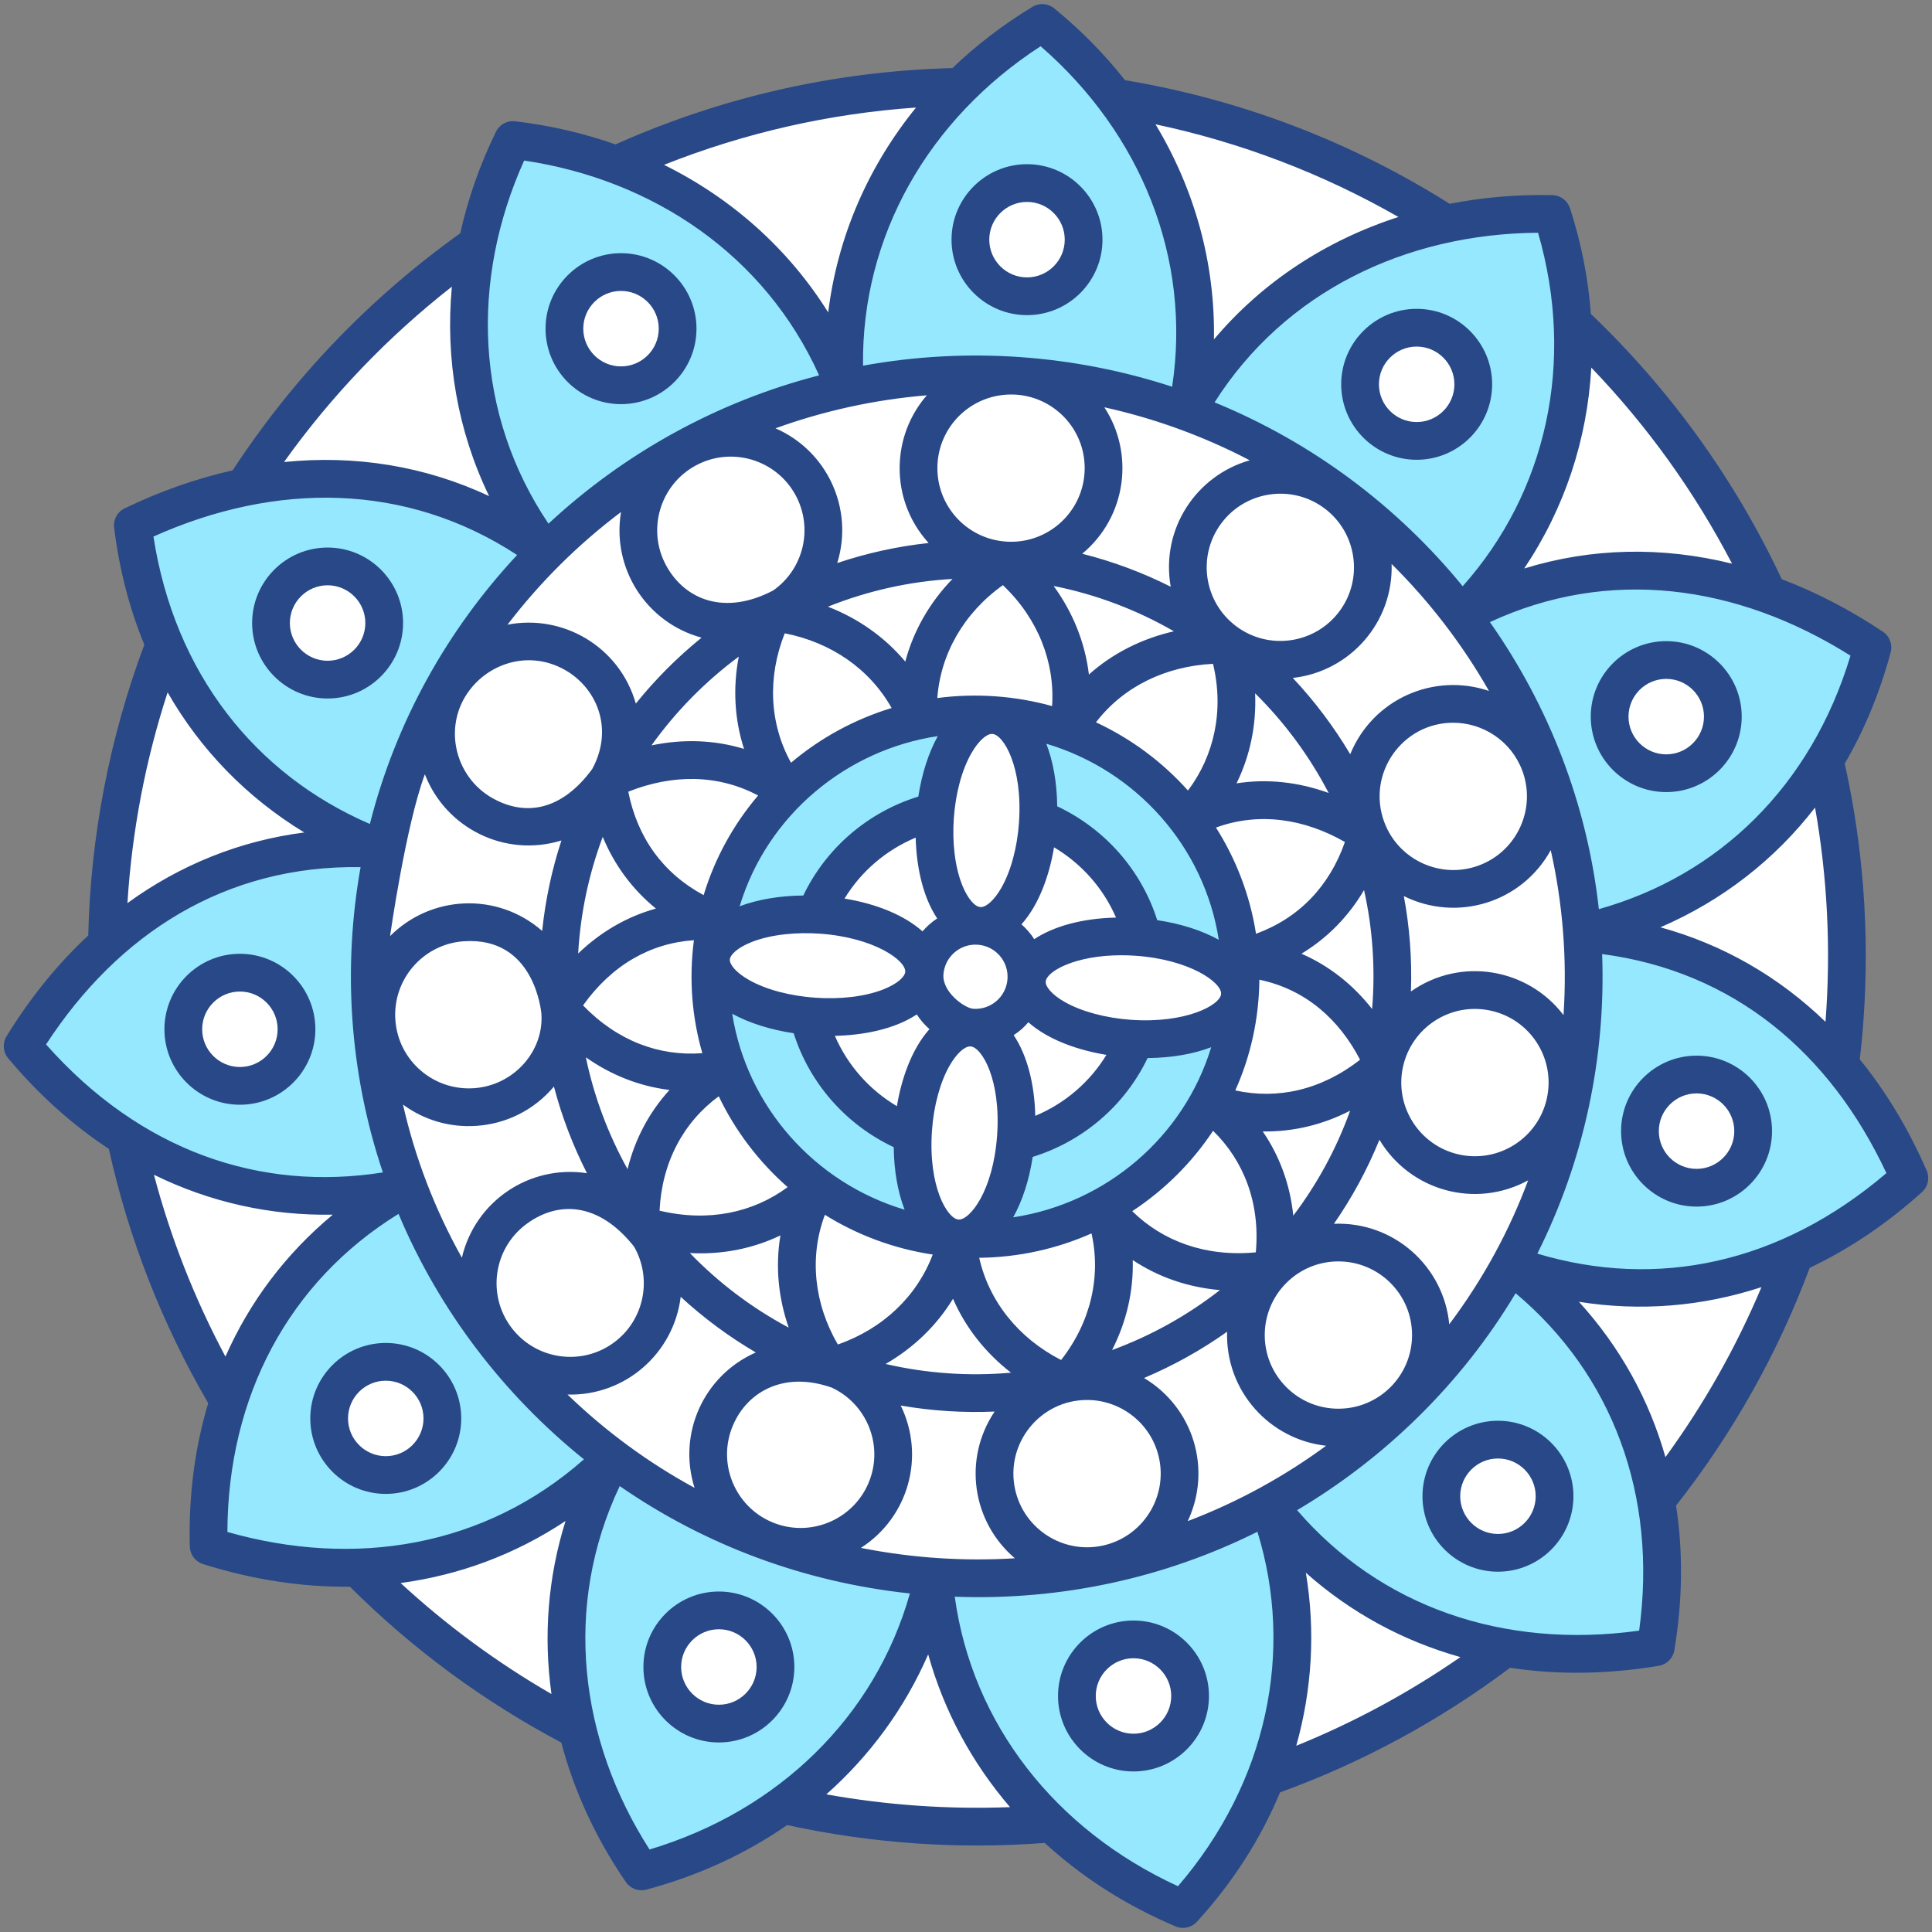 <?xml version="1.0" ?><svg xmlns="http://www.w3.org/2000/svg" xmlns:xlink="http://www.w3.org/1999/xlink" version="1.1" viewBox="0 0 512 512" style="enable-background:new 0 0 512 512;" xml:space="preserve"><rect x="0" y="0" width="512" height="512" fill="#808080" stroke="none"/><g id="_x31_8_x2C__Mandala_x2C__Flower_x2C__Cultures_x2C__Wellness_x2C__Meditation_x2C__Spiritual_x2C__Floral_Design_x2C__Ornamental"><g><path id="XMLID_3181_" style="fill:#FFFFFF;" d="M257.57,272.32c-7.53-0.52-14.5,11.56-15.58,26.98    c-0.04,0.49-0.06,0.98-0.08,1.46c-13.84-5.37-24.22-17.18-27.67-31.48c0.49,0.04,0.98,0.09,1.47,0.12    c15.59,1.09,28.66-4.06,29.18-11.5l0.14,0.01C244.51,265.35,250.12,271.8,257.57,272.32z"/><path id="XMLID_3182_" style="fill:#FFFFFF;" d="M259.45,245.37c-7.44-0.52-13.9,5.09-14.42,12.54l-0.14-0.01    c0.52-7.45-11.7-14.36-27.29-15.46c-0.5-0.04-0.99-0.06-1.48-0.08c5.41-13.68,17.34-23.93,31.78-27.33    c-0.05,0.49-0.09,0.97-0.12,1.46C246.7,231.91,251.93,244.85,259.45,245.37z"/><path id="XMLID_3183_" style="fill:#FFFFFF;" d="M300.89,275.33v0.01c-5.41,13.67-17.33,23.93-31.77,27.32    c0.05-0.48,0.09-0.96,0.12-1.45c1.07-15.43-4.15-28.36-11.67-28.89c7.44,0.52,13.89-5.09,14.42-12.53l0.14,0.01    c-0.52,7.44,11.7,14.36,27.29,15.45C299.91,275.29,300.4,275.31,300.89,275.33z"/><path id="XMLID_3184_" style="fill:#FFFFFF;" d="M302.78,248.42v0.01c-0.49-0.05-0.98-0.1-1.48-0.13    c-15.59-1.09-28.65,4.06-29.17,11.5l-0.14-0.01c0.52-7.44-5.1-13.9-12.54-14.42c7.52,0.53,14.5-11.55,15.58-26.97    c0.03-0.49,0.06-0.98,0.07-1.46h0.01C288.94,222.31,299.32,234.12,302.78,248.42z"/><path id="XMLID_3185_" style="fill:#FFFFFF;" d="M259.45,245.37c7.44,0.52,13.06,6.98,12.54,14.42    c-0.53,7.44-6.98,13.05-14.42,12.53c-7.45-0.52-13.06-6.97-12.54-14.41C245.55,250.46,252.01,244.85,259.45,245.37z"/><path id="XMLID_3186_" style="fill:#95E8FD;stroke:#272325;stroke-miterlimit:10;" d="M263.36,189.51    c-7.29-0.5-14.06,10.81-15.46,25.52c-14.44,3.4-26.37,13.65-31.78,27.33c-14.93-0.68-27.19,4.38-27.69,11.59    c2.169-31.495,25.304-56.617,54.94-63.02c0.01,0.03,0.02,0.05,0.03,0.08c0-0.03,0-0.06,0-0.09    C249.8,189.54,256.5,189.03,263.36,189.51z"/><path id="XMLID_3187_" style="fill:#95E8FD;stroke:#272325;stroke-miterlimit:10;" d="M241.91,300.76    c-0.67,14.78,4.47,26.92,11.75,27.42c-38.649-2.684-67.918-35.889-65.23-74.23c-0.51,7.2,10.93,13.92,25.81,15.33    C217.69,283.58,228.07,295.39,241.91,300.76z"/><path id="XMLID_3188_" style="fill:#95E8FD;stroke:#272325;stroke-miterlimit:10;" d="M328.59,263.75    c-2.692,38.395-36.331,67.135-74.92,64.43c7.28,0.5,14.05-10.81,15.45-25.52c14.44-3.39,26.36-13.65,31.77-27.32v-0.01    C315.82,276.01,328.09,270.95,328.59,263.75z"/><path id="XMLID_3189_" style="fill:#95E8FD;stroke:#272325;stroke-miterlimit:10;" d="M328.59,263.75    c0.5-7.2-10.92-13.92-25.81-15.32v-0.01c-3.46-14.3-13.84-26.11-27.67-31.48h-0.01c0.67-14.78-4.46-26.92-11.74-27.43    c6.87,0.48,13.45,1.92,19.59,4.19c0,0.02,0,0.05-0.01,0.07c0.01-0.02,0.02-0.04,0.04-0.06    C311.127,204.075,330.788,231.925,328.59,263.75z"/><path id="XMLID_3190_" style="fill:#FFFFFF;" d="M217.6,242.44c15.59,1.1,27.81,8.01,27.29,15.46    c-0.52,7.44-13.59,12.59-29.18,11.5c-0.49-0.03-0.98-0.08-1.47-0.12c-14.88-1.41-26.32-8.13-25.81-15.33    c0.5-7.21,12.76-12.27,27.69-11.59C216.61,242.38,217.1,242.4,217.6,242.44z"/><path id="XMLID_3191_" style="fill:#FFFFFF;" d="M257.57,272.32c7.52,0.53,12.74,13.46,11.67,28.89    c-0.03,0.49-0.07,0.97-0.12,1.45c-1.4,14.71-8.17,26.02-15.45,25.52h-0.01c-7.28-0.5-12.42-12.64-11.75-27.42    c0.02-0.48,0.04-0.97,0.08-1.46C243.07,283.88,250.04,271.8,257.57,272.32z"/><path id="XMLID_3192_" style="fill:#FFFFFF;" d="M302.78,248.43c14.89,1.4,26.31,8.12,25.81,15.32    c-0.5,7.2-12.77,12.26-27.7,11.58c-0.49-0.02-0.98-0.04-1.47-0.08c-15.59-1.09-27.81-8.01-27.29-15.45    c0.52-7.44,13.58-12.59,29.17-11.5C301.8,248.33,302.29,248.38,302.78,248.43z"/><path id="XMLID_3193_" style="fill:#FFFFFF;" d="M263.36,189.51c7.28,0.51,12.41,12.65,11.74,27.43    c-0.01,0.48-0.04,0.97-0.07,1.46c-1.08,15.42-8.06,27.5-15.58,26.97c-7.52-0.52-12.75-13.46-11.67-28.88    c0.03-0.49,0.07-0.97,0.12-1.46C249.3,200.32,256.07,189.01,263.36,189.51z"/><path id="XMLID_3194_" style="fill:#FFFFFF;" d="M266.22,148.51l-0.01,0.3c-15.898,9.608-24.019,25.909-22.81,42.11    c-0.01,0-0.02,0-0.03,0.01c-5.897-15.398-20.013-26.451-38.43-28.62c1.028-0.544,1.869-1.036,2.83-1.72    C225.18,151.55,245.22,147.04,266.22,148.51z"/><path id="XMLID_3195_" style="fill:#FFFFFF;" d="M208.66,209.79c-14.401-10.497-31.489-10.606-47.18-3.25    c0.44-0.733,1.126-2.141,1.66-3.6c9.66-16.49,23.44-30.17,39.84-39.72c0.66-0.27,1.31-0.58,1.96-0.91    C196.879,178.811,198.58,196.54,208.66,209.79z"/><path id="XMLID_3196_" style="fill:#FFFFFF;" d="M189.75,244.16c-17.625-1.112-31.91,7.488-41.14,22.11    c-0.09-0.96-0.25-1.91-0.47-2.83c-0.18-4.09-0.12-8.24,0.17-12.43c1.05-15.01,5.05-29.1,11.4-41.76c0.47-0.62,0.91-1.26,1.31-1.93    c1.95,14.6,9.59,27.05,23.02,34.27C185.91,242.6,187.81,243.45,189.75,244.16z"/><path id="XMLID_3197_" style="fill:#FFFFFF;" d="M192.67,283.21c-14.429,7.813-23.24,22.613-22.93,40.92    c-0.36-0.42-0.73-0.83-1.11-1.21c-10.8-15.08-17.85-32.94-19.94-52.13c0.09-1.08,0.1-2.18,0.03-3.29    C160.887,281.617,176.91,286.564,192.67,283.21z"/><path id="XMLID_3198_" style="fill:#FFFFFF;" d="M219.8,362.11c-0.4-0.14-0.8-0.26-1.2-0.37c-0.01,0-0.01,0-0.02,0    c-18.34-7.1-34.21-18.93-46.21-33.89c-0.658-1.155-1.494-2.344-2.09-3.06c16.665,5.057,33.8,1.99,46.22-10.26    C208.186,329.714,209.862,347.602,219.8,362.11z"/><path id="XMLID_3199_" style="fill:#FFFFFF;" d="M282.55,366.56c-10.17,2.28-20.82,3.12-31.74,2.36    c-9.83-0.69-19.27-2.64-28.17-5.7c-1.14-0.533-2.249-0.935-2.66-1.05c17.256-4.625,30.028-17.343,33.69-33.99    C255.049,345.759,266.496,359.779,282.55,366.56z"/><path id="XMLID_3200_" style="fill:#FFFFFF;" d="M337.09,336.37c-14.65,14.82-33.42,25.45-54.28,30.14    c-0.09,0.02-0.18,0.04-0.26,0.05c11.767-12.846,15.998-30.281,9.83-46.73C302.402,332.98,318.662,339.373,337.09,336.37z"/><path id="XMLID_3201_" style="fill:#FFFFFF;" d="M337.29,336.17c2.931-17.851-3.381-33.997-16.95-44.03    c15.507,5.596,32.095,2.696,46.1-9.79C361.91,303.18,351.56,321.67,337.29,336.17z"/><path id="XMLID_3202_" style="fill:#FFFFFF;" d="M362.34,220.92c5.16,14.12,7.5,29.53,6.38,45.5c-0.37,5.31-1.11,10.5-2.2,15.55    c-7.557-17.126-21.257-26.882-37.85-28.09c16.108-3.526,28.831-15,33.66-32.96H362.34z"/><path id="XMLID_3203_" style="fill:#FFFFFF;" d="M362.34,220.92h-0.01c-14.855-9.896-31.893-12.087-47.61-3.71    c12.033-11.95,16.067-29.298,10.51-46.34l0.1-0.13c16.46,12.51,29.22,29.51,36.59,49.02    C362.07,220.15,362.21,220.53,362.34,220.92z"/><path id="XMLID_3204_" style="fill:#FFFFFF;" d="M324.55,170.14c0.26,0.19,0.52,0.39,0.78,0.6l-0.1,0.13    c-15.13-0.34-29.68,5.46-38.91,17.7c-1.26,1.65-2.36,3.37-3.34,5.14c-0.01,0-0.02-0.01-0.03-0.01c0.43-1.97,0.71-3.99,0.86-6.05    c1.07-15.24-5.91-29.33-17.6-38.84l0.01-0.3c21.94,1.54,41.93,9.38,58.33,21.62V170.14z"/><path id="XMLID_3205_" style="fill:#FFFFFF;" d="M243.37,190.93c-13.33,2.88-25.33,9.54-34.71,18.86    c-10.086-13.258-11.776-30.988-3.72-47.48C223.357,164.479,237.473,175.532,243.37,190.93z"/><path id="XMLID_3206_" style="fill:#FFFFFF;" d="M208.66,209.79c-9.27,9.22-15.98,21.04-18.85,34.38l-0.06-0.01    c-1.94-0.71-3.84-1.56-5.71-2.57c-13.43-7.22-21.07-19.67-23.02-34.27c0.16-0.25,0.32-0.51,0.46-0.78    C177.16,199.189,194.244,199.282,208.66,209.79z"/><path id="XMLID_3207_" style="fill:#FFFFFF;" d="M192.73,283.19c-0.542-0.072-24.368,7.1-44.01-15.69    c0-0.252-0.059-0.872-0.11-1.23c16.288-25.803,40.56-21.914,41.2-22.1C187.094,256.872,187.869,270.401,192.73,283.19z"/><path id="XMLID_3208_" style="fill:#FFFFFF;" d="M216.51,314.52c-0.866,0.8-2.172,2.172-4.74,4.06    c-12.2,9.05-27.22,10.54-41.49,6.21c-0.17-0.22-0.35-0.44-0.54-0.66c-0.311-18.32,8.514-33.114,22.93-40.92l0.06-0.02    C197.48,295.7,205.79,306.58,216.51,314.52z"/><path id="XMLID_3209_" style="fill:#FFFFFF;" d="M253.66,328.18h0.01c-3.666,16.664-16.452,29.37-33.69,33.99    c-0.06-0.03-0.12-0.05-0.18-0.06c-9.94-14.511-11.612-32.398-3.3-47.58l0.01-0.01C226.95,322.25,239.69,327.21,253.66,328.18z"/><path id="XMLID_3210_" style="fill:#FFFFFF;" d="M282.55,366.56c-16.051-6.78-27.501-20.798-28.88-38.38    c13.98,0.98,27.28-2.16,38.7-8.38l0.01,0.03C298.547,336.277,294.317,353.713,282.55,366.56z"/><path id="XMLID_3211_" style="fill:#FFFFFF;" d="M337.29,336.17c-0.07,0.07-0.13,0.13-0.2,0.2    c-18.427,3.003-34.686-3.389-44.71-16.54l-0.01-0.03c11.72-6.37,21.46-15.98,27.9-27.7l0.07,0.04    C333.9,302.166,340.222,318.308,337.29,336.17z"/><path id="XMLID_3212_" style="fill:#FFFFFF;" d="M366.52,281.97c-0.02,0.13-0.05,0.26-0.08,0.38    c-14.006,12.486-30.593,15.385-46.1,9.79l-0.07-0.04c6.185-11.269,9.29-24.409,8.31-38.21l0.09-0.01    C345.271,255.089,358.966,264.851,366.52,281.97z"/><path id="XMLID_3213_" style="fill:#FFFFFF;" d="M362.33,220.92c-4.824,17.942-17.54,29.431-33.66,32.96l-0.09,0.01    c-0.99-13.61-5.98-26.25-13.88-36.67c1.088-0.538,2.756-1.487,5.72-2.58C334.89,209.29,349.78,212.56,362.33,220.92z"/><path id="XMLID_3214_" style="fill:#FFFFFF;" d="M325.23,170.87c5.553,17.029,1.53,34.382-10.51,46.34l-0.02,0.01    c-7.98-10.53-18.93-18.8-31.72-23.51c0.98-1.77,2.08-3.49,3.34-5.14C295.55,176.33,310.1,170.53,325.23,170.87z"/><path id="XMLID_3215_" style="fill:#FFFFFF;" d="M266.21,148.81c11.69,9.51,18.67,23.6,17.6,38.84c-0.15,2.06-0.43,4.08-0.86,6.05    c-12.161-4.496-26.043-5.693-39.55-2.78c-0.15-2.01-0.16-4.04-0.01-6.1C244.45,169.59,253.32,156.6,266.21,148.81z"/><path id="XMLID_3216_" style="fill:#FFFFFF;" d="M419.28,247.25c0.55,7.45,0.57,15.04,0.03,22.71c-0.53,7.64-1.6,15.12-3.17,22.39    l-1.3-0.28c2.86-13.23-5.56-26.28-18.79-29.14c-13.24-2.86-26.29,5.56-29.14,18.79c-0.04,0.17-0.07,0.34-0.1,0.51l-0.19-0.04    c-0.03-0.07-0.06-0.15-0.1-0.22c1.09-5.05,1.83-10.24,2.2-15.55c1.12-15.97-1.22-31.38-6.38-45.5c-0.13-0.39-0.27-0.77-0.42-1.16    l0.26-0.1c4.75,12.68,18.88,19.1,31.56,14.35c12.68-4.75,19.11-18.88,14.36-31.56l1.06-0.41c5.49,14.24,8.97,29.42,10.12,45.17    c-0.05,0.01-0.1,0.02-0.15,0.03C419.18,247.24,419.23,247.25,419.28,247.25z"/><path id="XMLID_3217_" style="fill:#FFFFFF;" d="M414.84,292.07l1.3,0.28c-3.27,15.22-8.7,29.57-15.95,42.76    c-0.05-0.02-0.09-0.03-0.14-0.05c0.04,0.03,0.08,0.06,0.12,0.09c-7.42,13.5-16.74,25.78-27.58,36.5l-0.53-0.54    c9.55-9.59,9.53-25.11-0.06-34.67c-9.58-9.55-25.07-9.54-34.63,0.01l-0.11-0.11c0.01-0.06,0.02-0.11,0.03-0.17    c14.27-14.5,24.62-32.99,29.15-53.82c0.06-0.05,0.12-0.11,0.18-0.16l0.19,0.04c-2.54,13.06,5.82,25.82,18.89,28.63    C398.93,313.72,411.98,305.31,414.84,292.07z"/><path id="XMLID_3218_" style="fill:#FFFFFF;" d="M372.06,371.11l0.53,0.54c-10.78,10.68-23.07,19.83-36.49,27.11    c-0.02-0.03-0.04-0.07-0.07-0.1c0.01,0.04,0.03,0.07,0.04,0.11c-13.25,7.2-27.61,12.59-42.71,15.85l-0.03-0.14    c13.23-2.9,21.6-15.97,18.7-29.2c-2.9-13.23-15.97-21.6-29.2-18.7l-0.02-0.07c20.86-4.69,39.63-15.32,54.28-30.14    c0.06-0.01,0.11-0.02,0.17-0.03l0.11,0.11c-0.01,0.01-0.03,0.03-0.04,0.04c-9.56,9.59-9.54,25.12,0.05,34.68    S362.5,380.7,372.06,371.11z"/><path id="XMLID_3219_" style="fill:#FFFFFF;" d="M293.33,414.48l0.03,0.14c-14.62,3.16-29.95,4.34-45.64,3.24    c-0.1-0.01-0.2-0.01-0.3-0.02c-15.35-1.1-30.04-4.31-43.81-9.31l0.05-0.13c12.69,4.71,26.8-1.76,31.52-14.46    c4.47-12.03-1.12-25.34-12.54-30.72c8.9,3.06,18.34,5.01,28.17,5.7c10.92,0.76,21.57-0.08,31.74-2.36    c0.08-0.01,0.17-0.03,0.26-0.05l0.02,0.07c-13.23,2.9-21.6,15.97-18.7,29.2C267.03,409,280.1,417.38,293.33,414.48z"/><path id="XMLID_3220_" style="fill:#FFFFFF;" d="M218.58,361.74c-12.1-3.29-24.92,3.15-29.37,15.14    c-4.72,12.69,1.75,26.8,14.45,31.52l-0.05,0.13c-14.91-5.42-28.74-12.94-41.15-22.19c-11.93-8.88-22.55-19.36-31.55-31.08    l0.6-0.46c8.13,10.83,23.5,13.01,34.33,4.88c10.02-7.52,12.64-21.24,6.53-31.83C184.37,342.81,200.24,354.64,218.58,361.74z"/><path id="XMLID_3221_" style="fill:#FFFFFF;" d="M487.65,282.2c-18.152-21.595-42.079-32.98-68.37-34.95c0-0.01,0-0.03,0-0.04    c26.003-5.747,49.355-21.033,64.29-45.67C483.653,202.922,493.368,237.319,487.65,282.2z"/><path id="XMLID_3222_" style="fill:#95E8FD;stroke:#272325;stroke-miterlimit:10;" d="M413.83,339.05    c-4.7-1.01-9.24-2.33-13.64-3.94c7.25-13.19,12.68-27.54,15.95-42.76c1.57-7.27,2.64-14.75,3.17-22.39    c0.54-7.67,0.52-15.26-0.03-22.71c26.29,1.97,50.217,13.354,68.37,34.95v0.01c7.42,8.81,13.54,18.94,18.35,29.99    C479.537,336.084,447.396,346.246,413.83,339.05z"/><path id="XMLID_3224_" style="fill:#95E8FD;stroke:#272325;stroke-miterlimit:10;" d="M496.22,171.57    c-11.098,41.37-40.346,67.553-76.94,75.64c-2.157-29.536-12.706-58.908-31.89-84.21c25.927-13.941,54.104-15.234,81.15-5.52v0.01    C478.15,160.93,487.43,165.71,496.22,171.57z"/><path id="XMLID_3226_" style="fill:#FFFFFF;" d="M475.6,332.4c-8.7,23.93-21.21,45.92-36.77,65.3    c-4.462-25.422-18.03-47.146-38.66-62.55c0.01-0.01,0.01-0.03,0.02-0.04C424.535,344.018,450.985,343.567,475.6,332.4z"/><path id="XMLID_3227_" style="fill:#FFFFFF;" d="M416.75,85.47c21.65,20.36,39.3,44.8,51.79,72.01    c-27.051-9.716-55.228-8.419-81.15,5.52c-0.01-0.02-0.02-0.04-0.04-0.05C407.26,143.1,418.436,115.558,416.75,85.47z"/><path id="XMLID_3228_" style="fill:#95E8FD;stroke:#272325;stroke-miterlimit:10;" d="M438.78,436.53    c-39.236,6.554-77.613-5.226-102.68-37.77c26.957-14.624,49.327-36.787,64.07-63.61C432.086,358.98,445.478,396.494,438.78,436.53    z"/><path id="XMLID_3230_" style="fill:#95E8FD;stroke:#272325;stroke-miterlimit:10;" d="M411.3,56.71    c-40.277-0.887-77.133,17.136-96.73,52.41c14.32,5.26,27.63,12.45,39.64,21.25c12.59,9.22,23.76,20.22,33.14,32.58    C414.175,136.205,424.259,96.684,411.3,56.71z"/><path id="XMLID_3231_" style="fill:#FFFFFF;" d="M396.05,262.93c13.23,2.86,21.65,15.91,18.79,29.14    c-2.86,13.24-15.91,21.65-29.14,18.79c-13.07-2.81-21.43-15.57-18.89-28.63c0.03-0.17,0.06-0.34,0.1-0.51    C369.76,268.49,382.81,260.07,396.05,262.93z"/><path id="XMLID_3232_" style="fill:#FFFFFF;" d="M409.16,202.04l-1.06,0.41c-4.76-12.68-18.89-19.11-31.57-14.36    c-12.68,4.76-19.1,18.89-14.35,31.57l-0.26,0.1c-7.37-19.51-20.13-36.51-36.59-49.02c-0.26-0.21-0.52-0.41-0.78-0.6v-0.01    l0.1-0.13c10.85,8.1,26.21,5.86,34.31-4.99c8.1-10.85,5.86-26.22-4.99-34.31l0.24-0.33c12.59,9.22,23.76,20.22,33.14,32.58    c-0.03,0.04-0.08,0.09-0.12,0.13c0.05-0.03,0.11-0.06,0.16-0.08C396.39,174.87,403.75,188,409.16,202.04z"/><path id="XMLID_3233_" style="fill:#FFFFFF;" d="M408.1,202.45c4.75,12.68-1.68,26.81-14.36,31.56    c-12.68,4.75-26.81-1.67-31.56-14.35c-4.75-12.68,1.67-26.81,14.35-31.57C389.21,183.34,403.34,189.77,408.1,202.45z"/><path id="XMLID_3234_" style="fill:#FFFFFF;" d="M398.95,436.65v0.01c-19.11,14.63-40.54,26.31-63.56,34.42    c9.303-23.71,9.397-49.134,0.68-72.31c0.01,0,0.02,0,0.03-0.01C352.028,419.438,373.808,432.345,398.95,436.65z"/><path id="XMLID_3235_" style="fill:#FFFFFF;" d="M372,336.44c9.59,9.56,9.61,25.08,0.06,34.67c-9.56,9.59-25.09,9.62-34.68,0.06    s-9.61-25.09-0.05-34.68c0.01-0.01,0.03-0.03,0.04-0.04C346.93,326.9,362.42,326.89,372,336.44z"/><path id="XMLID_3236_" style="fill:#FFFFFF;" d="M353.97,130.7c10.85,8.09,13.09,23.46,4.99,34.31    c-8.1,10.85-23.46,13.09-34.31,4.99c-10.86-8.1-13.09-23.46-4.99-34.32C327.75,124.83,343.12,122.6,353.97,130.7z"/><path id="XMLID_3237_" style="fill:#FFFFFF;" d="M354.21,130.37l-0.24,0.33c-10.85-8.1-26.22-5.87-34.31,4.98    c-8.1,10.86-5.87,26.22,4.99,34.32l-0.1,0.13c-16.4-12.24-36.39-20.08-58.33-21.62c13.51,0.95,25.23-9.24,26.17-22.74    c0.95-13.51-9.24-25.23-22.75-26.17c0.11,0,0.23,0.01,0.34,0.02c15.61,1.09,30.55,4.36,44.53,9.48c-0.01,0.07-0.03,0.13-0.04,0.2    c0.03-0.06,0.07-0.12,0.1-0.18C328.89,114.38,342.2,121.57,354.21,130.37z"/><path id="XMLID_3238_" style="fill:#FFFFFF;" d="M383.21,59.3c-28.863,6.141-53.721,22.966-68.64,49.82    c-0.02,0-0.04-0.01-0.06-0.02c6.044-28.162-0.251-58.259-19.21-83.27C299.179,26.881,338.998,30.94,383.21,59.3z"/><path id="XMLID_3239_" style="fill:#95E8FD;stroke:#272325;stroke-miterlimit:10;" d="M276.21,6.08    c-34.389,20.833-55.077,56.997-52.26,96.87c29.034-6.37,60.815-4.744,90.56,6.15C322.414,72.269,308.974,32.829,276.21,6.08z"/><path id="XMLID_3240_" style="fill:#FFFFFF;" d="M312.03,385.28c2.9,13.23-5.47,26.3-18.7,29.2c-13.23,2.9-26.3-5.48-29.2-18.7    c-2.9-13.23,5.47-26.3,18.7-29.2C296.06,363.68,309.13,372.05,312.03,385.28z"/><path id="XMLID_3241_" style="fill:#FFFFFF;" d="M269.64,99.6c13.51,0.94,23.7,12.66,22.75,26.17    c-0.94,13.5-12.66,23.69-26.17,22.74c-13.5-0.94-23.69-12.66-22.74-26.17C244.42,108.84,256.14,98.65,269.64,99.6z"/><path id="XMLID_3242_" style="fill:#FFFFFF;" d="M278.71,483.25c-22.856,1.961-47.271,0.516-71.21-4.95    c20.635-14.912,34.562-36.162,39.92-60.46C249.352,442.907,260.369,465.741,278.71,483.25z"/><path id="XMLID_3243_" style="fill:#FFFFFF;" d="M269.64,99.6c-13.5-0.95-25.22,9.24-26.16,22.74    c-0.95,13.51,9.24,25.23,22.74,26.17c-21-1.47-41.04,3.04-58.45,12.08c10.1-7.08,13.47-20.78,7.41-31.85    c-6.51-11.87-21.41-16.22-33.29-9.72l-0.19-0.35c13.12-7.12,27.31-12.46,42.24-15.72c0,0.01,0.01,0.01,0.01,0.02    c0-0.01,0-0.01,0-0.02C238.58,99.74,253.92,98.53,269.64,99.6z"/><path id="XMLID_3244_" style="fill:#FFFFFF;" d="M254.55,22.98l0.01,0.01c-21.609,21.474-32.726,50.021-30.61,79.96h-0.01    c-10.372-27.202-31.75-48.596-60.62-59.31C191.33,30.86,222.22,23.54,254.55,22.98z"/><path id="XMLID_3245_" style="fill:#95E8FD;stroke:#272325;stroke-miterlimit:10;" d="M169.99,495.94    c-7.94-11.57-13.7-24.28-16.91-37.51h-0.01c-4.67-19.22-3.95-39.52,3.34-58.98c1.68-4.51,3.67-8.82,5.92-12.94l0.13-0.17    c12.41,9.25,26.24,16.77,41.15,22.19c13.77,5,28.46,8.21,43.81,9.31C239.002,456.011,209.783,485.322,169.99,495.94z"/><path id="XMLID_3247_" style="fill:#FFFFFF;" d="M222.64,363.22c11.42,5.38,17.01,18.69,12.54,30.72    c-4.72,12.7-18.83,19.17-31.52,14.46c-12.7-4.72-19.17-18.83-14.45-31.52c4.45-11.99,17.27-18.43,29.37-15.14    c0.01,0,0.01,0,0.02,0C219.93,362.27,221.28,362.76,222.64,363.22z"/><path id="XMLID_3248_" style="fill:#95E8FD;stroke:#272325;stroke-miterlimit:10;" d="M223.94,102.95    c-30.141,6.581-57.743,21.793-79.31,43.36l-0.21-0.21c-17.258-22.788-24.076-51.614-17.97-81.35h0.01    c1.93-9.45,5.13-18.73,9.47-27.64c9.48,1.12,18.68,3.31,27.38,6.53h0.01C192.182,54.351,213.565,75.74,223.94,102.95z"/><path id="XMLID_3250_" style="fill:#FFFFFF;" d="M215.18,128.74c6.06,11.07,2.69,24.77-7.41,31.85c-1.62,0.83-3.22,1.71-4.79,2.63    c-11.4,4.68-24.75,0.15-30.8-10.91c-6.51-11.87-2.16-26.78,9.71-33.29C193.77,112.52,208.67,116.87,215.18,128.74z"/><path id="XMLID_3251_" style="fill:#FFFFFF;" d="M172.18,152.31c6.05,11.06,19.4,15.59,30.8,10.91    c-16.4,9.55-30.18,23.23-39.84,39.72c4.12-11.22-0.5-24.07-11.31-29.95c-11.9-6.47-26.79-2.07-33.26,9.82l-1.02-0.52    c14.53-26.396,36.689-48.743,64.15-63.62l0.19,0.35C170.02,125.53,165.67,140.44,172.18,152.31z"/><path id="XMLID_3252_" style="fill:#FFFFFF;" d="M172.37,327.85c6.11,10.59,3.49,24.31-6.53,31.83    c-10.83,8.13-26.2,5.95-34.33-4.88c-8.13-10.83-5.95-26.2,4.88-34.33c9.96-7.48,23.77-6.23,32.24,2.45    c0.36,0.52,0.74,1.04,1.12,1.55c0,0.05,0,0.11,0,0.16c0.05,0.02,0.11,0.03,0.16,0.05C170.7,325.75,171.52,326.81,172.37,327.85z"/><path id="XMLID_3253_" style="fill:#FFFFFF;" d="M151.83,172.99c10.81,5.88,15.43,18.73,11.31,29.95    c-0.74,1.26-1.46,2.53-2.14,3.83c-0.02,0-0.03,0.01-0.05,0.02c0,0.02,0.01,0.04,0.01,0.06c-0.43,0.79-0.85,1.59-1.25,2.4    c-7.17,9.59-20.48,12.71-31.32,6.82c-11.89-6.48-16.29-21.36-9.82-33.26C125.04,170.92,139.93,166.52,151.83,172.99z"/><path id="XMLID_3254_" style="fill:#95E8FD;stroke:#272325;stroke-miterlimit:10;" d="M162.46,386.34l-0.13,0.17    c-3.34,3.31-6.95,6.43-10.83,9.31c-17.14,12.74-36.7,18.97-56.8,19.58c-13.08,0.4-26.39-1.58-39.4-5.68    c-0.35-13.32,1.41-26.3,5.35-38.42c8.209-25.343,25.189-44.687,47.14-56.67l0.38-0.15    C119.066,343.309,138.109,368.215,162.46,386.34z"/><path id="XMLID_3256_" style="fill:#FFFFFF;" d="M162.33,386.51c-2.25,4.12-4.24,8.43-5.92,12.94    c-7.29,19.46-8.01,39.76-3.34,58.98c-21.77-11.24-41.43-25.83-58.37-43.03c20.1-0.61,39.66-6.84,56.8-19.58    C155.38,392.94,158.99,389.82,162.33,386.51z"/><path id="XMLID_3257_" style="fill:#FFFFFF;" d="M168.63,322.92c-8.47-8.68-22.28-9.93-32.24-2.45    c-10.83,8.13-13.01,23.5-4.88,34.33l-0.6,0.46c-18.372-23.89-30.054-53.066-32.45-84.46l1.33-0.1    c0.99,13.51,12.74,23.66,26.24,22.67c12.28-0.9,21.77-10.68,22.66-22.58C150.78,289.98,157.83,307.84,168.63,322.92z"/><path id="XMLID_3258_" style="fill:#FFFFFF;" d="M148.35,267.07c0.09,1.25,0.2,2.49,0.34,3.72c-0.89,11.9-10.38,21.68-22.66,22.58    c-13.5,0.99-25.25-9.16-26.24-22.67c-0.99-13.5,9.16-25.25,22.67-26.24c12.24-0.89,23.04,7.36,25.68,18.98    c0.04,1.1,0.1,2.2,0.18,3.29c-0.04,0.06-0.07,0.12-0.11,0.18C148.26,266.96,148.3,267.02,148.35,267.07z"/><path id="XMLID_3259_" style="fill:#FFFFFF;" d="M159.71,209.25c-8.738,17.42-12.356,36.33-11.57,54.19    c-2.64-11.62-13.44-19.87-25.68-18.98c-13.51,0.99-23.66,12.74-22.67,26.24l-1.33,0.1c-2.329-30.675,4.192-61.423,19.09-88.51    l1.02,0.52c-6.47,11.9-2.07,26.78,9.82,33.26C139.23,221.96,152.54,218.84,159.71,209.25z"/><path id="XMLID_3260_" style="fill:#95E8FD;stroke:#272325;stroke-miterlimit:10;" d="M144.42,146.1l0.21,0.21    c-21.738,21.697-36.658,48.962-43.06,78.8l-0.46-0.1c-35.932-13.383-60.756-43.997-65.9-85.79c9.54-4.6,19.44-8.03,29.48-10.08    v-0.01C93.304,123.253,120.966,128.88,144.42,146.1z"/><path id="XMLID_3262_" style="fill:#FFFFFF;" d="M144.42,146.1c-23.453-17.219-51.114-22.847-79.73-16.97    C80.95,103.8,102,81.94,126.45,64.75C120.346,94.477,127.157,123.306,144.42,146.1z"/><path id="XMLID_3263_" style="fill:#95E8FD;stroke:#272325;stroke-miterlimit:10;" d="M6,277.24    c21.143-34.467,54.531-54.981,95.11-52.23l0.46,0.1c-6.218,28.649-4.518,59.899,6.6,89.37l-0.38,0.15    C70.619,322.595,33.515,310.142,6,277.24z"/><path id="XMLID_3265_" style="fill:#FFFFFF;" d="M107.79,314.63c-21.938,11.976-38.927,31.314-47.14,56.67h-0.01    c-12.71-21.37-22.06-44.9-27.34-69.83C56.241,316.023,82.421,320.066,107.79,314.63z"/><path id="XMLID_3266_" style="fill:#FFFFFF;" d="M101.11,225.01c-26.439-1.792-51.83,6.284-72.76,25.09    c0.308-25.845,5.245-53.246,15.27-79.34C55.037,197.269,76.054,215.677,101.11,225.01z"/><path id="XMLID_3267_" style="fill:#95E8FD;stroke:#272325;stroke-miterlimit:10;" d="M335.39,471.08h-0.01    c-4.95,12.66-12.4,24.46-21.88,34.84c-13.04-5.52-24.85-13.19-34.78-22.67h-0.01c-18.332-17.501-29.357-40.33-31.29-65.41    c0.1,0.01,0.2,0.01,0.3,0.02c15.69,1.1,31.02-0.08,45.64-3.24c15.1-3.26,29.46-8.65,42.71-15.85    C344.776,421.916,344.704,447.34,335.39,471.08z"/><path id="XMLID_3269_" style="fill:#FFFFFF;" d="M273.22,48.51c8.28,0.58,14.53,7.77,13.95,16.05    c-0.58,8.29-7.77,14.53-16.05,13.95c-8.29-0.58-14.53-7.76-13.95-16.05C257.75,54.18,264.93,47.93,273.22,48.51z"/><path id="XMLID_3270_" style="fill:#FFFFFF;" d="M177.76,79.87c4,7.28,1.33,16.42-5.95,20.41c-7.29,3.99-16.43,1.33-20.42-5.96    c-3.99-7.28-1.32-16.42,5.96-20.41S173.77,72.59,177.76,79.87z"/><path id="XMLID_3271_" style="fill:#FFFFFF;" d="M94,151.9c7.3,3.96,10,13.09,6.03,20.39c-3.97,7.29-13.1,9.99-20.4,6.02    c-7.29-3.97-9.99-13.1-6.02-20.39C77.58,150.62,86.71,147.93,94,151.9z"/><path id="XMLID_3272_" style="fill:#FFFFFF;" d="M78.57,271.67c0.61,8.28-5.61,15.49-13.9,16.09c-8.28,0.61-15.48-5.61-16.09-13.9    c-0.61-8.28,5.62-15.48,13.9-16.09C70.76,257.17,77.97,263.39,78.57,271.67z"/><path id="XMLID_3273_" style="fill:#FFFFFF;" d="M114.25,366.88c4.99,6.64,3.65,16.06-2.99,21.05s-16.06,3.65-21.05-2.99    c-4.99-6.64-3.65-16.07,2.99-21.06C99.84,358.9,109.27,360.24,114.25,366.88z"/><path id="XMLID_3274_" style="fill:#FFFFFF;" d="M195.74,427.68c7.79,2.89,11.76,11.54,8.87,19.33    c-2.89,7.78-11.55,11.75-19.33,8.86c-7.79-2.89-11.76-11.54-8.87-19.33C179.3,428.76,187.96,424.79,195.74,427.68z"/><path id="XMLID_3275_" style="fill:#FFFFFF;" d="M407.59,385.87c5.88,5.86,5.9,15.38,0.03,21.26c-5.86,5.88-15.38,5.9-21.26,0.04    c-5.88-5.87-5.9-15.39-0.04-21.27C392.19,380.02,401.71,380,407.59,385.87z"/><path id="XMLID_3276_" style="fill:#FFFFFF;" d="M452.78,285.06c8.12,1.76,13.28,9.76,11.52,17.87    c-1.75,8.12-9.75,13.28-17.87,11.53c-8.11-1.75-13.27-9.75-11.52-17.87S444.66,283.31,452.78,285.06z"/><path id="XMLID_3277_" style="fill:#FFFFFF;" d="M455.65,184.63c2.92,7.78-1.02,16.45-8.8,19.36c-7.77,2.92-16.44-1.03-19.36-8.8    c-2.91-7.78,1.03-16.44,8.81-19.36C444.07,172.92,452.74,176.86,455.65,184.63z"/><path id="XMLID_3278_" style="fill:#FFFFFF;" d="M384.42,89.79c6.66,4.97,8.03,14.39,3.06,21.04c-4.97,6.66-14.39,8.03-21.04,3.06    c-6.66-4.96-8.03-14.38-3.06-21.04C368.34,86.19,377.76,84.82,384.42,89.79z"/><path id="XMLID_3279_" style="fill:#FFFFFF;" d="M315.07,446.24c1.78,8.11-3.35,16.13-11.46,17.9    c-8.12,1.78-16.13-3.35-17.91-11.46c-1.78-8.12,3.36-16.13,11.47-17.91C305.28,432.99,313.3,438.12,315.07,446.24z"/><g><g><path style="fill:#284887;" d="M510.584,310.208c-4.804-11.034-10.767-20.899-17.723-29.477      c0.409-3.485,0.75-7.098,1.009-10.786c1.593-22.797-0.095-45.522-4.997-67.586c5.203-8.913,9.3-18.785,12.176-29.488      c0.556-2.071-0.27-4.266-2.053-5.456c-8.739-5.835-17.716-10.477-26.804-13.917c-12.432-26.45-29.441-50.085-50.599-70.308      c-0.675-9.307-2.508-18.705-5.534-28.024c-0.656-2.022-2.52-3.407-4.645-3.455c-9.38-0.202-18.501,0.589-27.241,2.298      c-26.366-16.597-55.292-27.613-86.045-32.767c-5.4-6.86-11.668-13.248-18.758-19.034c-1.638-1.337-3.942-1.498-5.752-0.402      c-7.828,4.743-14.923,10.197-21.225,16.238c-30.984,0.807-61,7.606-89.286,20.227c-8.405-2.96-17.306-5.036-26.591-6.131      c-2.123-0.254-4.148,0.864-5.08,2.774c-4.294,8.809-7.444,17.835-9.464,26.909c-23.949,17.125-44.225,38.247-60.318,62.834      c-9.529,2.131-19.113,5.481-28.619,10.063c-1.932,0.931-3.054,2.989-2.791,5.116c1.364,11.049,4.065,21.438,8.004,31.026      c-9.371,25.032-14.264,51.253-14.858,77.047c-8.083,7.525-15.361,16.462-21.652,26.717c-1.124,1.832-0.951,4.177,0.429,5.824      c8.059,9.624,17.027,17.656,26.678,24.016c5.229,23.682,14.08,46.33,26.334,67.387c-3.556,11.807-5.223,24.561-4.874,37.997      c0.055,2.134,1.459,3.998,3.496,4.639c13.198,4.158,26.276,6.14,38.929,6.002c16.587,16.522,35.41,30.401,56.012,41.298      c3.382,12.792,9.105,25.285,17.12,36.977c1.197,1.747,3.367,2.551,5.413,2.004c13.778-3.676,26.349-9.497,37.331-17.109      c22.352,4.862,45.314,6.474,68.256,4.741c9.846,9.036,21.517,16.543,34.69,22.118c1.951,0.826,4.211,0.332,5.64-1.23      c9.554-10.451,16.938-22.045,22.028-34.286c21.841-7.934,42.33-19.033,60.97-33.026c12.52,1.902,25.757,1.761,39.417-0.522      c2.105-0.352,3.756-2.002,4.107-4.107c2.217-13.273,2.34-26.15,0.455-38.35c15.04-19.122,26.945-40.299,35.421-63.012      c10.442-4.955,20.44-11.663,29.76-20.073C510.945,314.476,511.442,312.178,510.584,310.208z M490.399,173.757      c-10.444,34.656-34.948,58.258-66.686,67.179c-3.081-27.903-13.291-53.917-28.873-76.066      C426.17,150.296,460.2,154.746,490.399,173.757z M483.775,270.791c-12.399-11.979-27.193-20.508-43.751-25.044      c16.425-7.094,30.276-17.895,40.984-31.73C484.23,232.217,485.278,251.227,483.775,270.791z M184.062,394.291      c-12.198-6.635-23.514-14.921-33.665-24.72c15.303,0.402,28.15-10.919,29.994-25.899c6.062,5.586,12.73,10.538,19.906,14.744      C186.444,364.522,179.523,379.969,184.062,394.291z M185.922,168.988c-6.4,5.182-12.246,11.038-17.424,17.471      c-4.318-15.15-19.378-23.775-34.001-20.912c8.621-11.28,18.755-21.327,30.08-29.861      C162.084,150.587,171.223,164.981,185.922,168.988z M246.095,143.901c-8.349,0.899-16.456,2.705-24.216,5.311      c4.465-14.485-2.722-29.748-16.365-35.706c12.722-4.6,26.18-7.591,40.105-8.742c-4.044,4.66-6.668,10.615-7.131,17.231h-0.001      C237.929,129.975,240.55,137.8,246.095,143.901z M292.663,107.938c12.288,2.715,25.409,7.188,38.531,14.046      c-14.199,4.044-23.637,18.205-20.945,33.501c-7.383-3.712-15.23-6.665-23.45-8.737      C298.6,136.934,300.668,120.165,292.663,107.938z M368.793,149.459c9.902,9.806,18.674,21.144,25.796,33.645      c-14.526-4.926-30.734,2.067-36.766,16.774c-4.327-7.28-9.435-14.058-15.217-20.214      C357.865,177.944,369.271,164.865,368.793,149.459z M281.202,360.42c-11.365-5.837-19.114-15.603-21.702-27.091      c10.542-0.117,20.621-2.4,29.765-6.462C291.79,338.174,289.15,350.278,281.202,360.42z M155.255,280.195      c6.733,4.745,14.244,7.688,22.175,8.655c-5.401,5.911-9.162,13.024-11.122,20.982      C161.211,300.669,157.443,290.699,155.255,280.195z M268.501,322.609c2.422-4.342,4.234-9.809,5.17-16.019      c13.387-4.149,24.432-13.649,30.453-26.195c6.392-0.05,12.157-1.075,16.861-2.872      C313.778,301.212,293.243,318.861,268.501,322.609z M174.79,320.84c0.617-12.842,6.334-23.443,15.685-30.317      c4.389,9.181,10.622,17.373,18.259,24.075C199.615,321.345,187.769,323.937,174.79,320.84z M200.906,210.818      c-6.476,7.606-11.445,16.544-14.437,26.402c-10.808-5.82-17.548-15.265-19.97-27.411      C178.138,205.159,190.257,205.145,200.906,210.818z M248.528,195.075c-2.464,4.455-4.238,9.998-5.159,16.023      c-13.405,4.147-24.463,13.659-30.486,26.222c-6.205,0.06-12.043,1.032-16.865,2.851      C203.377,215.82,224.447,198.671,248.528,195.075z M194.045,268.655c4.519,2.467,10.158,4.242,16.286,5.162      c4.214,13.27,13.832,24.223,26.518,30.198c0.063,6.272,1.09,11.934,2.88,16.567      C215.762,313.425,197.889,293.107,194.045,268.655z M199.194,249.647c5.355-2.112,12.236-2.623,18.056-2.215      c14.418,1.009,22.858,7.121,22.648,10.114c-0.084,1.212-1.905,3.12-5.781,4.648c-9.976,3.933-26.292,2.792-35.626-2.491      c-3.625-2.053-5.162-4.195-5.077-5.408C193.498,253.083,195.318,251.176,199.194,249.647z M237.688,293.149      c-7.325-4.346-13.081-10.873-16.433-18.635c7.261-0.165,15.661-1.658,21.704-5.678c0.934,1.45,2.062,2.761,3.356,3.9      C241.543,278.071,238.868,286.031,237.688,293.149z M244.471,246.825c-4.613-4.122-11.876-7.262-20.666-8.689      c4.4-7.215,11.006-12.872,18.859-16.155c0.178,7.214,1.72,15.468,5.702,21.416C246.914,244.353,245.604,245.506,244.471,246.825      z M183.893,249.162c-1.348,10.376-0.509,20.421,2.231,29.941c-11.46,0.871-22.502-3.25-31.612-12.658      C162.149,255.748,172.342,249.947,183.893,249.162z M218.602,321.936c8.498,5.297,18.165,8.957,28.581,10.535      c-4.155,11.013-13.143,19.644-25.147,23.835C215.752,345.49,214.399,333.145,218.602,321.936z M254.009,323.194      c-2.93-0.204-8.067-8.701-7.029-23.545c0.462-6.62,2.18-12.933,4.713-17.318c1.774-3.074,3.878-5.023,5.404-5.023      c0.04,0,0.081,0.002,0.121,0.005c2.93,0.204,8.067,8.701,7.029,23.545C263.209,315.701,256.957,323.403,254.009,323.194z       M257.915,267.336c-2.268-0.158-8.224-4.39-7.895-9.082c0.326-4.68,4.406-8.228,9.082-7.895c4.689,0.327,8.224,4.39,7.895,9.082      C266.668,264.158,262.57,267.672,257.915,267.336z M265.325,235.364c-1.774,3.074-3.878,5.023-5.404,5.023      c-0.041,0-0.082-0.002-0.121-0.005c-1.534-0.106-3.408-2.359-4.773-5.738c-3.974-9.839-2.851-25.932,2.456-35.124      c1.775-3.074,3.879-5.023,5.404-5.023c0.04,0,0.081,0.002,0.121,0.005c2.931,0.204,8.068,8.701,7.03,23.544      C269.575,224.666,267.857,230.978,265.325,235.364z M314.821,209.497c-6.738-7.535-15.011-13.719-24.374-18.076      c7.303-9.539,18.535-14.873,31.018-15.5C324.443,188.34,321.745,200.332,314.821,209.497z M332.858,247.464      c-1.59-10.177-5.265-19.72-10.617-28.154c11.364-4.146,23.348-2.377,34.177,3.827      C352.32,234.853,344.284,243.271,332.858,247.464z M299.767,270.262c-6.714-0.469-13.118-2.185-17.571-4.706      c-3.625-2.052-5.162-4.194-5.077-5.407c0.19-2.72,7.815-6.998,20.028-6.998c1.225,0,2.494,0.043,3.808,0.135      c14.418,1.009,22.858,7.121,22.648,10.114C323.395,266.392,314.193,271.268,299.767,270.262z M322.991,249.057      c-4.411-2.438-9.982-4.261-16.312-5.201c-4.218-13.261-13.833-24.206-26.511-30.178c-0.063-6.28-1.094-11.949-2.887-16.585      C301.207,204.187,319.18,224.471,322.991,249.057z M279.329,224.546c7.321,4.344,13.075,10.866,16.428,18.624      c-8.904,0.193-16.533,2.29-21.674,5.728c-0.939-1.466-2.077-2.792-3.384-3.941C275.501,239.588,278.156,231.622,279.329,224.546      z M272.523,270.91c5.402,4.796,13.498,7.466,20.692,8.644c-4.398,7.215-11.002,12.873-18.855,16.157      c-0.201-8.764-2.297-16.288-5.729-21.385C270.22,273.281,271.257,272.375,272.523,270.91z M333.746,259.634      c12.226,2.562,21.077,10.436,26.69,21.21c-10.396,8.102-21.929,10.571-33.067,8.131      C331.421,279.9,333.637,270.07,333.746,259.634z M344.897,252.743c6.855-4.139,12.471-9.862,16.592-16.871      c2.277,10.242,3.022,20.768,2.134,31.523C358.511,260.879,352.171,255.905,344.897,252.743z M327.696,207.596      c3.62-7.374,5.285-15.525,4.923-23.865c7.802,7.721,14.392,16.633,19.488,26.412      C344.018,207.213,335.741,206.335,327.696,207.596z M288.573,178.76c-1.008-8.427-4.222-16.443-9.348-23.47      c11.432,2.28,22.153,6.399,31.874,12.01C302.548,169.253,294.84,173.151,288.573,178.76z M265.776,155.072      c9.339,8.865,13.81,20.453,13.042,32.046c-9.668-2.682-20.069-3.492-30.419-2.13C249.255,173.338,255.367,162.5,265.776,155.072      z M209.627,202.13c-5.758-10.391-6.268-22.701-1.667-34.293c12.286,2.396,22.509,9.445,28.327,19.792      C226.408,190.637,217.352,195.608,209.627,202.13z M197.172,198.468c-7.792-2.384-16.108-2.688-24.516-0.935      c6.446-9.016,14.265-16.949,23.126-23.522C194.189,182.302,194.647,190.655,197.172,198.468z M159.73,221.78      c3.113,7.507,7.883,13.95,14.097,19c-7.654,2.12-14.632,6.166-20.607,11.912C153.825,242.072,156.026,231.668,159.73,221.78z       M206.819,327.396c-1.354,8.113-0.589,16.455,2.195,24.437c-9.667-5.154-18.504-11.812-26.193-19.758      C191.3,332.517,199.44,330.944,206.819,327.396z M252.557,344.182c3.321,7.646,8.585,14.327,15.369,19.591      c-11.113,0.989-22.34,0.215-33.233-2.308C242.1,357.197,248.215,351.306,252.557,344.182z M321.476,299.67      c8.132,7.935,12.528,19.137,11.327,32.214c-13.37,1.266-24.702-3.002-32.749-10.911      C308.55,315.395,315.857,308.147,321.476,299.67z M342.734,322.162c-0.834-8.151-3.568-15.717-8.092-22.32      c7.995,0.134,15.836-1.734,23.158-5.494C354.173,304.45,349.055,313.8,342.734,322.162z M366.861,217.902      c-4.765-12.712,4.623-26.369,18.255-26.369c7.906,0,15.364,4.841,18.299,12.669c3.776,10.078-1.35,21.35-11.428,25.127      C381.915,233.105,370.638,227.981,366.861,217.902z M354.951,162.018c-6.436,8.627-18.691,10.406-27.314,3.972      c-8.646-6.45-10.424-18.668-3.972-27.315c6.435-8.626,18.689-10.408,27.315-3.972      C359.606,141.138,361.387,153.392,354.951,162.018z M287.404,125.417c-0.755,10.803-10.137,18.877-20.832,18.108      c-10.759-0.752-18.862-10.069-18.108-20.832c0.74-10.58,9.901-18.859,20.922-18.098      C280.028,105.387,288.161,114.612,287.404,125.417z M252.419,153.426c-6.044,6.237-10.335,13.715-12.508,21.906      c-5.402-6.452-12.418-11.41-20.498-14.55C229.958,156.551,241.085,154.075,252.419,153.426z M210.792,131.144      c4.821,8.795,2.177,19.677-5.88,25.331c-12.719,6.693-23.324,2.601-28.351-6.569c-5.173-9.438-1.703-21.324,7.734-26.497      C193.732,118.236,205.62,121.707,210.792,131.144z M149.437,177.383c8.515,4.632,13.434,15.516,7.496,26.441      c-8.21,11.13-17.704,12.445-26.149,7.849c-10.597-5.764-13.807-20.108-5.592-29.705      C130.797,175.42,140.581,172.564,149.437,177.383z M148.784,222.736c-2.508,7.649-4.241,15.667-5.105,23.968      c-11.947-10.434-29.506-9.461-40.308,1.372c0.005-0.07,4.138-29.216,9.222-42.886      C118.058,219.362,133.672,227.375,148.784,222.736z M122.821,249.45c18.896-1.366,20.564,18.758,20.639,18.991      c0.825,9.931-7.115,19.16-17.792,19.942c-0.276-0.035-7.611,0.979-14.182-4.694c-3.945-3.408-6.327-8.148-6.708-13.348      C103.994,259.606,112.088,250.235,122.821,249.45z M126.397,298.355L126.397,298.355c7.75-0.566,15.074-4.097,20.4-10.405      c2.102,8.008,5.055,15.696,8.753,22.961c-15.248-2.317-29.633,7.422-33.15,22.394c-7.141-12.766-12.385-26.408-15.604-40.583      C112.435,296.87,119.296,298.874,126.397,298.355z M139.393,324.469c8.262-6.205,19.133-6.1,28.631,5.886      c4.845,8.417,2.771,19.348-5.188,25.327c-8.604,6.462-20.863,4.721-27.327-3.886      C129.031,343.172,130.766,330.947,139.393,324.469z M193.892,378.618c3.413-9.194,13.188-15.56,26.514-10.895      c9.135,4.238,13.646,14.879,10.083,24.478c-3.746,10.092-15.007,15.25-25.09,11.507      C195.309,399.963,190.147,388.707,193.892,378.618z M238.703,372.482c8.203,1.423,16.512,1.958,24.878,1.597      c-8.473,12.64-5.948,29.254,5.371,38.883c-13.369,0.817-27.039-0.025-40.805-2.755      C240.763,402.111,245.271,385.959,238.703,372.482z M288.084,371.007c8.966,0,17.065,6.231,19.063,15.342      c2.305,10.513-4.373,20.94-14.886,23.245c-10.518,2.306-20.94-4.374-23.245-14.887      C266.348,382.539,275.648,371.007,288.084,371.007z M294.708,357.779c3.821-7.488,5.707-15.625,5.479-23.848      c6.811,4.535,14.648,7.221,23.102,7.961C314.693,348.592,305.06,353.979,294.708,357.779z M340.867,340.024      c3.685-3.697,8.594-5.738,13.824-5.738c10.694,0,19.499,8.636,19.518,19.487c0.016,10.79-8.713,19.549-19.52,19.549      c-5.201,0-10.093-2.022-13.778-5.695C333.272,360.012,333.25,347.667,340.867,340.024z M353.507,324.315      c4.784-6.903,8.844-14.359,12.054-22.271c8.137,13.588,25.46,18.367,39.413,10.76c-4.843,12.958-11.665,25.853-20.903,38.143      C382.608,335.621,369.418,323.689,353.507,324.315z M386.753,305.976c-10.52-2.271-17.23-12.677-14.959-23.197      c2.255-10.449,12.562-17.256,23.197-14.959c10.544,2.275,17.237,12.65,14.959,23.197      C407.68,301.537,397.275,308.254,386.753,305.976z M373.912,262.745c0.305-8.631-0.35-17.092-1.883-25.273      c14.176,7.027,31.291,1.704,38.934-12.17c3.079,13.669,4.402,28.395,3.389,43.719      C405.03,256.734,387.26,253.385,373.912,262.745z M421.71,97.421c14.881,15.509,27.382,32.914,37.303,51.959      c-18.523-4.595-37.241-4.229-55.089,1.279C414.648,134.708,420.648,116.45,421.71,97.421z M407.601,61.68      c9.944,34.282,2.261,68.728-19.971,93.684c-17.296-21.178-39.811-38.106-65.757-48.732      C340.438,77.353,372.518,61.924,407.601,61.68z M370.605,57.503c-19.278,6.22-36.117,17.271-48.898,32.447      c0.345-20.173-5.069-39.717-15.49-57.011C328.906,37.764,350.481,45.994,370.605,57.503z M275.778,12.254      c26.559,23.059,40.036,56.183,34.849,90.24c-25.682-8.404-54.044-10.665-81.915-5.583      C228.265,62.592,246.061,31.525,275.778,12.254z M242.759,28.499c-12.727,15.674-20.809,34.272-23.275,54.296      c-10.552-16.872-25.549-30.222-43.513-39.111C197.386,35.187,219.765,30.101,242.759,28.499z M138.902,42.545      c34.145,5.078,63.784,25.012,78.172,56.928c-27.122,6.996-51.713,20.695-71.721,39.309      C125.866,109.85,124.584,74.349,138.902,42.545z M119.749,75.968c-1.778,19.2,1.51,38.231,9.873,55.509      c-16.927-7.954-35.404-10.955-54.357-9.031C87.819,104.871,102.724,89.303,119.749,75.968z M137.04,147.082      c-18.451,19.773-32.13,44.102-39.022,71.282c-30.378-13.113-51.764-39.954-57.353-76.167      C73.014,127.671,107.62,127.806,137.04,147.082z M44.419,183.486c8.694,15.188,20.922,27.813,36.216,37.13      c-17.052,2.188-32.907,8.578-46.864,18.719C34.983,220.19,38.539,201.535,44.419,183.486z M12.204,276.784      c19.164-29.414,47.547-47.533,83.357-46.99c-4.71,26.418-3.04,54.331,5.905,80.911C68.996,315.844,37.265,305.09,12.204,276.784      z M40.796,311.323c14.902,7.318,30.99,10.882,47.402,10.576c-12.468,10.352-22.04,23.093-28.454,37.618      C51.566,344.191,45.223,328.052,40.796,311.323z M146.143,448.931c-14.359-8.288-27.744-18.137-39.977-29.411      c15.644-2.106,30.425-7.61,43.707-16.44C145.198,417.995,143.995,433.558,146.143,448.931z M60.26,405.988      c0.122-35.984,16.32-66.383,45.355-84.3c10.721,25.556,27.885,47.96,49.134,65.049      C128.403,409.993,94.066,415.602,60.26,405.988z M172.135,490.135c-18.612-29-23.014-64.451-7.903-96.312      c22.631,15.671,48.913,25.471,76.904,28.46C231.907,454.953,206.331,479.881,172.135,490.135z M218.985,475.525      c11.56-10.249,20.767-22.798,26.993-37.099c4.181,15.015,11.592,28.721,21.688,40.487      C251.074,479.537,234.945,478.373,218.985,475.525z M312.18,499.871c-32.621-14.981-54.564-43.138-59.158-76.727      c28.288,1.04,55.655-4.97,80.208-17.211C342.978,437.444,335.949,472.201,312.18,499.871z M314.759,403.115      c6.474-13.681,1.572-30.089-11.584-37.931c7.796-3.285,15.176-7.406,22.018-12.258c-0.452,15.847,11.399,28.598,26.246,30.214      C340.685,391.03,328.482,397.896,314.759,403.115z M343.523,462.644c4.185-14.873,5.11-30.423,2.544-45.844      c11.913,10.582,25.771,18.084,40.956,22.347C373.403,448.567,358.838,456.436,343.523,462.644z M434.392,432.139      c-36.155,5-68.683-6.46-90.649-31.929c23.178-13.735,43.506-33.416,57.91-57.494C427.3,364.244,439.307,396.281,434.392,432.139      z M441.36,386.151c-4.331-15.256-12.029-29.188-22.921-41.159c16.398,2.601,32.753,1.231,48.365-3.889      C460.095,357.044,451.576,372.13,441.36,386.151z M407.41,332.23c12.331-24.571,18.176-51.943,17.171-79.395      c34.792,4.575,60.348,26.03,75.338,58.054C471.608,335.053,438.98,341.676,407.41,332.23z"/><path style="fill:#284887;" d="M272.168,83.514c11.028,0,20-8.972,20-20c0-11.028-8.972-20-20-20c-11.028,0-20,8.972-20,20      C252.168,74.542,261.139,83.514,272.168,83.514z M272.168,53.514c5.514,0,10,4.486,10,10c0,5.514-4.486,10-10,10      c-5.514,0-10-4.486-10-10C262.168,58,266.654,53.514,272.168,53.514z"/><path style="fill:#284887;" d="M375.431,121.846c11.028,0,20-8.972,20-20c0-11.028-8.972-20-20-20c-11.028,0-20,8.972-20,20      C355.431,112.874,364.403,121.846,375.431,121.846z M375.431,91.846c5.514,0,10,4.486,10,10c0,5.514-4.486,10-10,10      c-5.514,0-10-4.486-10-10C365.431,96.332,369.917,91.846,375.431,91.846z"/><path style="fill:#284887;" d="M164.575,107.1c11.028,0,20-8.972,20-20c0-11.028-8.972-20-20-20c-11.028,0-20,8.972-20,20      C144.575,98.128,153.547,107.1,164.575,107.1z M164.575,77.1c5.514,0,10,4.486,10,10c0,5.514-4.486,10-10,10      c-5.514,0-10-4.486-10-10C154.575,81.586,159.062,77.1,164.575,77.1z"/><path style="fill:#284887;" d="M86.818,185.107c11.028,0,20-8.972,20-20c0-11.028-8.972-20-20-20c-11.028,0-20,8.972-20,20      C66.818,176.135,75.79,185.107,86.818,185.107z M86.818,155.107c5.514,0,10,4.486,10,10c0,5.514-4.486,10-10,10      c-5.514,0-10-4.486-10-10C76.818,159.593,81.304,155.107,86.818,155.107z"/><path style="fill:#284887;" d="M421.57,189.911c0,11.028,8.971,20,20,20c11.028,0,20-8.972,20-20s-8.972-20-20-20      C430.541,169.911,421.57,178.883,421.57,189.911z M441.57,179.911c5.513,0,10,4.486,10,10c0,5.514-4.487,10-10,10      c-5.514,0-10-4.486-10-10C431.57,184.397,436.056,179.911,441.57,179.911z"/><path style="fill:#284887;" d="M449.604,279.761c-11.028,0-20,8.972-20,20c0,11.028,8.972,20,20,20c11.028,0,20-8.972,20-20      C469.604,288.734,460.633,279.761,449.604,279.761z M449.604,309.761c-5.514,0-10-4.486-10-10c0-5.514,4.486-10,10-10      s10,4.486,10,10C459.604,305.276,455.118,309.761,449.604,309.761z"/><path style="fill:#284887;" d="M376.973,396.517c0,11.028,8.972,20,20,20c11.028,0,20-8.972,20-20s-8.972-20-20-20      C385.945,376.517,376.973,385.489,376.973,396.517z M406.973,396.517c0,5.514-4.486,10-10,10c-5.514,0-10-4.486-10-10      s4.486-10,10-10C402.487,386.517,406.973,391.003,406.973,396.517z"/><path style="fill:#284887;" d="M300.386,429.454c-11.028,0-20,8.972-20,20s8.972,20,20,20c11.028,0,20-8.972,20-20      S311.414,429.454,300.386,429.454z M300.386,459.454c-5.514,0-10-4.486-10-10c0-5.514,4.486-10,10-10c5.514,0,10,4.486,10,10      C310.386,454.968,305.9,459.454,300.386,459.454z"/><path style="fill:#284887;" d="M190.51,421.77c-11.028,0-20,8.972-20,20c0,11.028,8.972,20,20,20c11.028,0,20-8.972,20-20      C210.51,430.742,201.539,421.77,190.51,421.77z M190.51,451.77c-5.514,0-10-4.486-10-10c0-5.514,4.486-10,10-10      c5.514,0,10,4.486,10,10C200.51,447.284,196.024,451.77,190.51,451.77z"/><path style="fill:#284887;" d="M102.231,355.899c-11.028,0-20,8.972-20,20c0,11.028,8.972,20,20,20c11.028,0,20-8.972,20-20      C122.231,364.871,113.259,355.899,102.231,355.899z M102.231,385.899c-5.514,0-10-4.486-10-10c0-5.514,4.486-10,10-10      c5.514,0,10,4.486,10,10C112.231,381.413,107.745,385.899,102.231,385.899z"/><path style="fill:#284887;" d="M63.576,252.767c-11.028,0-20,8.972-20,20c0,11.028,8.972,20,20,20c11.028,0,20-8.972,20-20      C83.576,261.74,74.605,252.767,63.576,252.767z M63.576,282.767c-5.514,0-10-4.486-10-10c0-5.514,4.486-10,10-10      c5.514,0,10,4.486,10,10C73.576,278.282,69.09,282.767,63.576,282.767z"/></g></g></g></g><g id="Layer_1"/></svg>